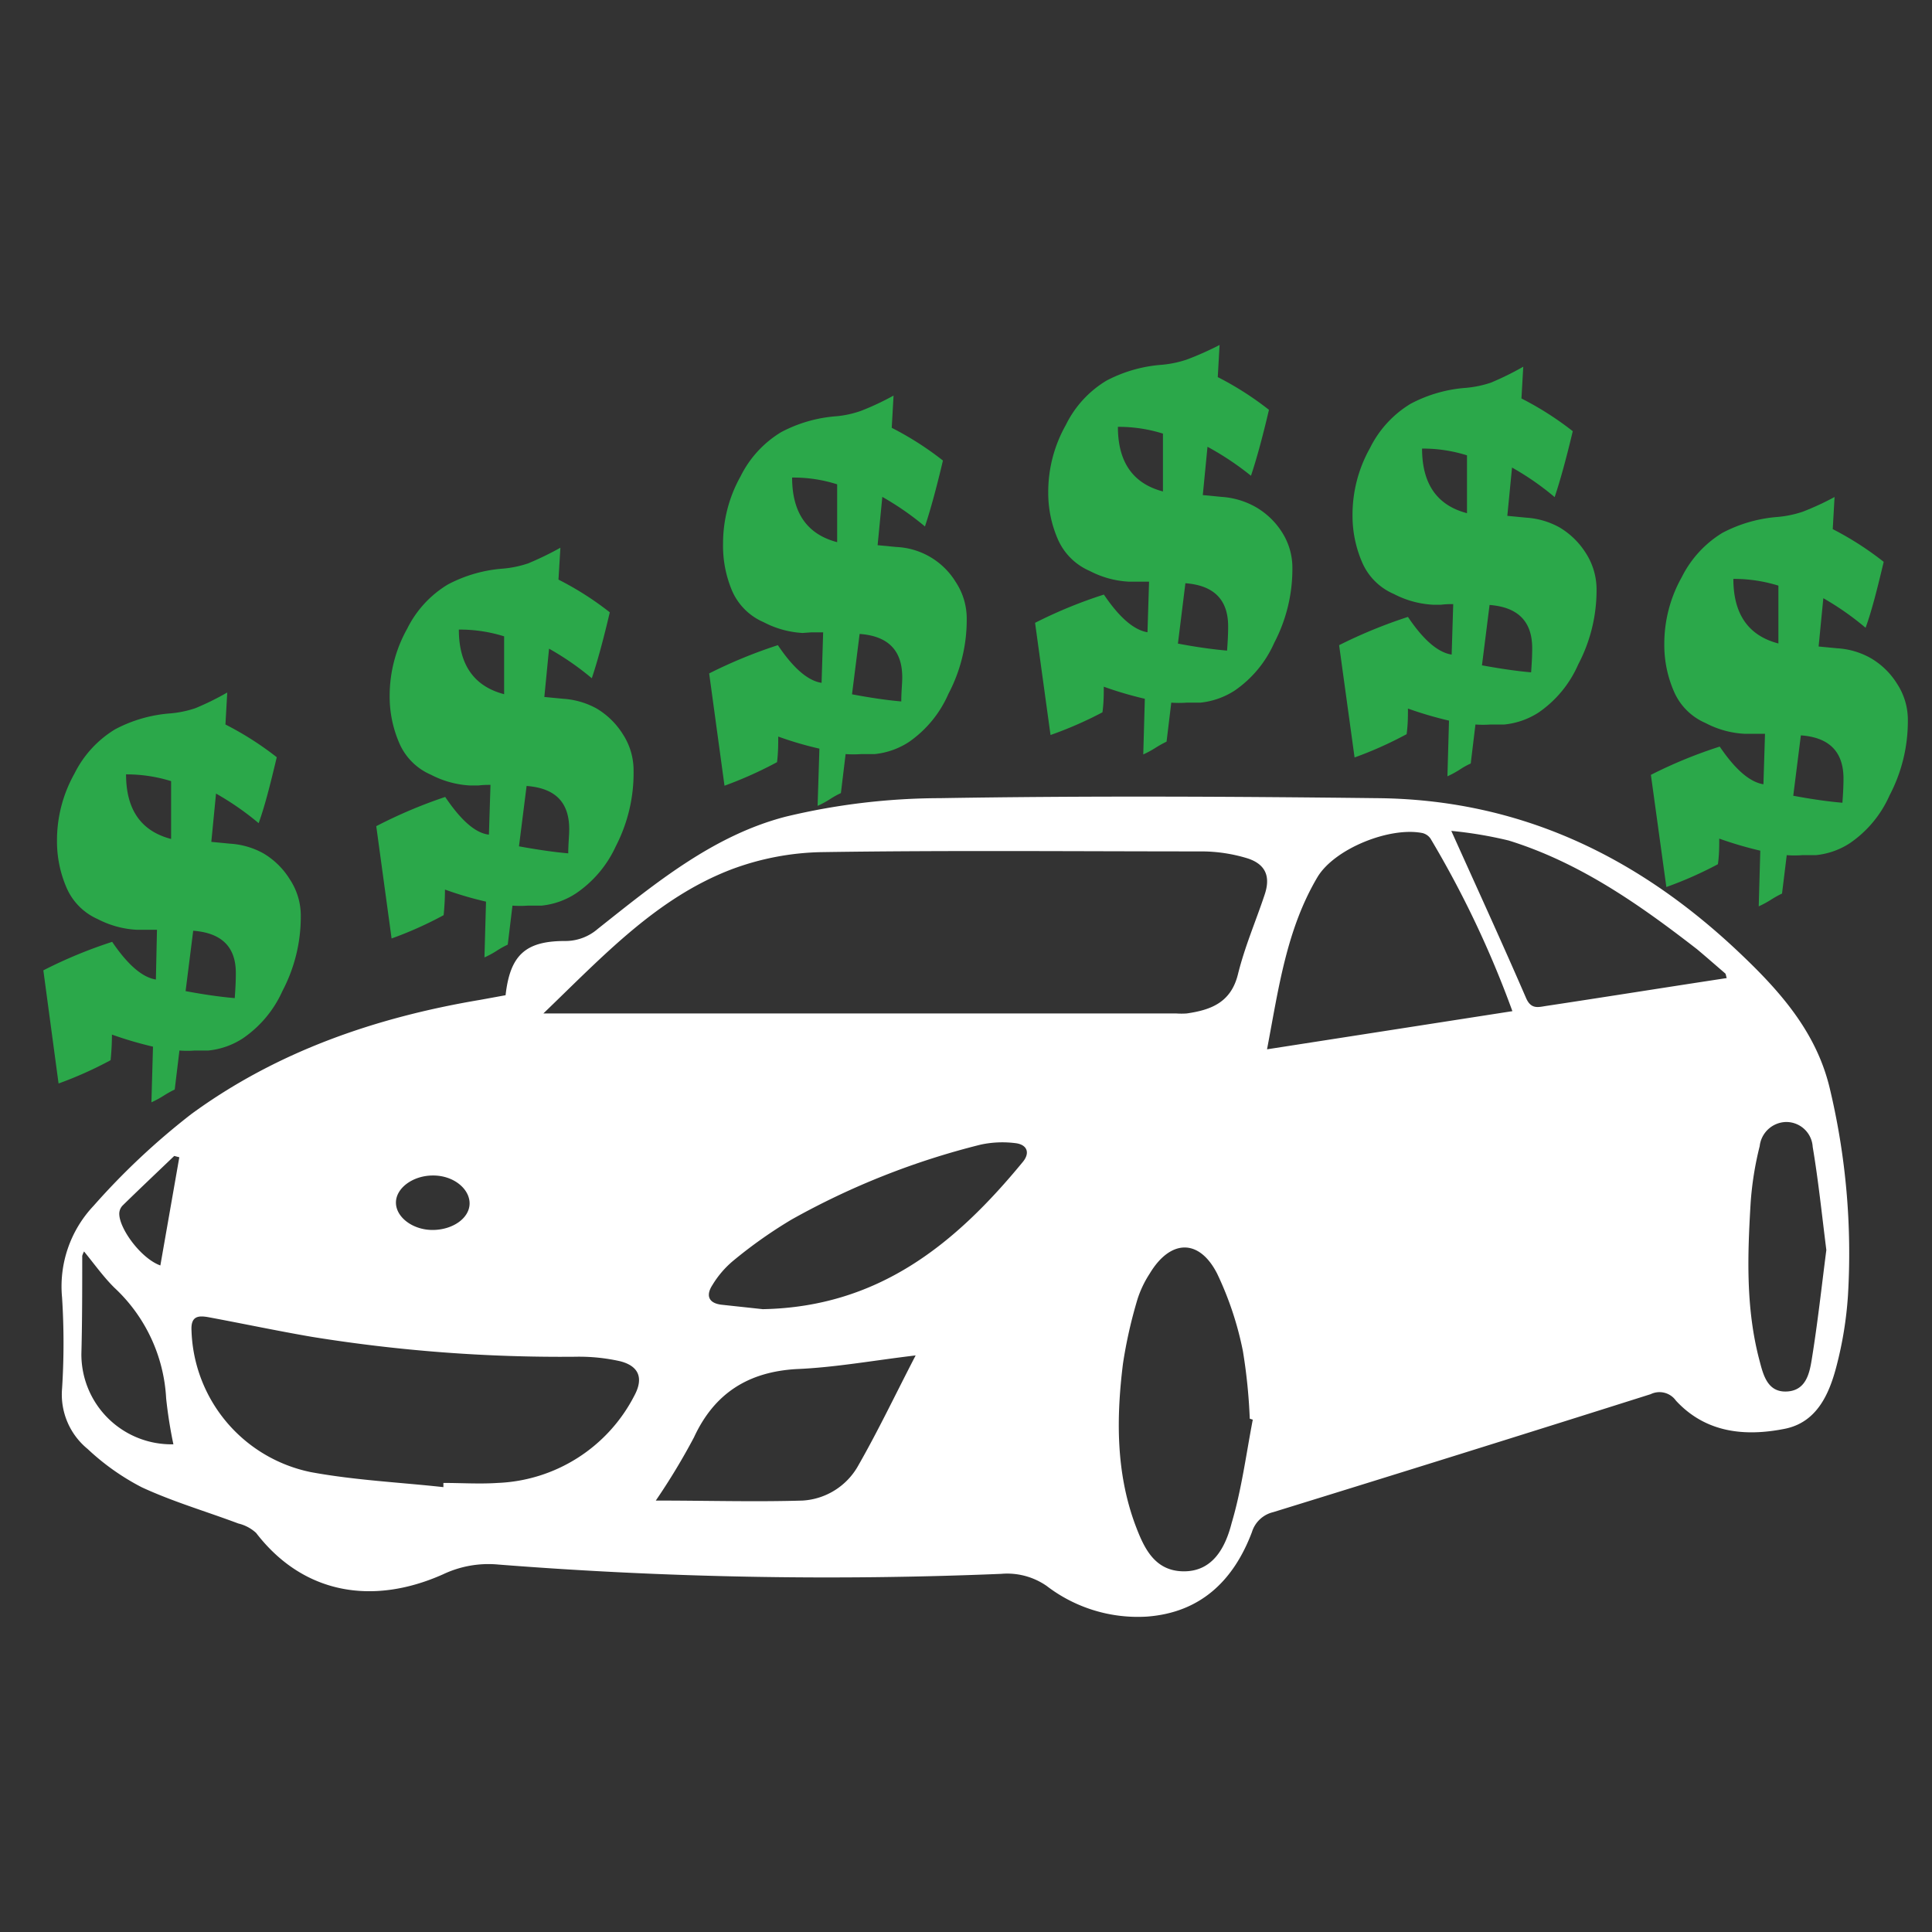 <svg id="Layer_1" data-name="Layer 1" xmlns="http://www.w3.org/2000/svg" viewBox="0 0 160 160"><rect x="0" y="0" width="160" height="160" fill="#333333" stroke="none"/><defs><style>.cls-1{fill:#fff;}.cls-2{fill:#2ba84a;}</style></defs><path class="cls-1" d="M41.87,82.42c.37-3.29,1.62-4.49,4.9-4.49a4.09,4.09,0,0,0,2.73-1c4.78-3.79,9.58-7.75,15.58-9.3a55.2,55.2,0,0,1,12.76-1.53c12-.2,24.1-.14,36.15,0,11.87.09,21.73,4.83,30.27,13,3.36,3.2,6.21,6.53,7.28,11.06a58.75,58.75,0,0,1,1.5,17.13,31.17,31.17,0,0,1-.95,5.85c-.61,2.35-1.65,4.67-4.3,5.19-3.28.65-6.53.34-9-2.34a1.67,1.67,0,0,0-2.09-.53q-15.61,4.94-31.26,9.77a2.43,2.43,0,0,0-1.76,1.65c-1.51,4-4.24,6.67-8.7,7a12.39,12.39,0,0,1-8.3-2.54,5.74,5.74,0,0,0-3.77-1,348.34,348.34,0,0,1-41.63-.77,8.76,8.76,0,0,0-4.57.8c-5.86,2.62-11.61,1.64-15.5-3.42a3.3,3.3,0,0,0-1.47-.78c-2.66-1-5.41-1.8-8-3A19.73,19.73,0,0,1,7.26,120a5.82,5.82,0,0,1-2.12-5,59.28,59.28,0,0,0,0-7.54,9.72,9.72,0,0,1,2.61-7.6,58.89,58.89,0,0,1,8.11-7.61c7.12-5.2,15.3-8,23.93-9.45ZM45,83.93H97.41a6.32,6.32,0,0,0,.87,0c2-.29,3.66-.9,4.24-3.24s1.48-4.39,2.21-6.59c.5-1.48.11-2.5-1.37-3a13.08,13.08,0,0,0-3.83-.59c-10.5,0-21-.1-31.5.06A22.42,22.42,0,0,0,60.57,72C54.39,74.37,50,79.12,45,83.93Zm-8.28,39.23,0-.35c1.49,0,3,.1,4.49,0a13.32,13.32,0,0,0,11.32-7.22c.78-1.44.4-2.46-1.18-2.86a15.49,15.49,0,0,0-3.73-.37,129.34,129.34,0,0,1-21.8-1.65c-2.85-.49-5.68-1.09-8.53-1.62-.87-.16-1.5-.11-1.43,1.11a12.36,12.36,0,0,0,9.91,11.72C29.42,122.59,33.1,122.76,36.74,123.16ZM104.93,86.9l20.32-3.16a83.81,83.81,0,0,0-6.78-14.29,1.14,1.14,0,0,0-.67-.46c-2.7-.54-7.29,1.29-8.7,3.66C106.53,77,105.89,81.86,104.93,86.9Zm-1.18,30.67-.25-.08a45.36,45.36,0,0,0-.57-5.61,27.2,27.2,0,0,0-2.13-6.4c-1.5-2.94-3.89-2.84-5.59,0a8.77,8.77,0,0,0-1,2.09A38.61,38.61,0,0,0,93,112.93c-.56,4.49-.58,9,1,13.3.7,1.86,1.55,3.87,4,3.9s3.49-2,4-4C102.82,123.37,103.2,120.44,103.75,117.57Zm-40.58-9.15c9.63-.18,16-5.46,21.54-12.2.63-.77.33-1.44-.62-1.55a8.57,8.57,0,0,0-2.86.12A63.21,63.21,0,0,0,65.55,101a38.48,38.48,0,0,0-4.84,3.42,8,8,0,0,0-1.71,2c-.53.81-.38,1.49.74,1.63ZM143,81c-.07-.22-.07-.34-.13-.39-.77-.66-1.53-1.33-2.33-2-4.78-3.71-9.73-7.18-15.59-9a34,34,0,0,0-4.76-.8c2.16,4.8,4.23,9.31,6.2,13.86.41.93,1,.74,1.64.64C133,82.56,137.93,81.77,143,81ZM75.83,112.25c-3.53.42-6.69,1-9.86,1.13-4,.23-6.81,2-8.5,5.66a54.34,54.34,0,0,1-3.16,5.23c4.27,0,8.22.12,12.17,0a5.66,5.66,0,0,0,4.62-2.94C72.74,118.46,74.15,115.49,75.83,112.25Zm75.42-8.73c-.37-2.92-.66-5.75-1.13-8.54a2.19,2.19,0,0,0-2.25-2.06,2.25,2.25,0,0,0-2.14,2,26.75,26.75,0,0,0-.75,4.7c-.26,4.34-.41,8.7.72,13,.31,1.18.64,2.67,2.23,2.62s1.91-1.43,2.1-2.59C150.53,109.59,150.86,106.53,151.25,103.52ZM14.36,119.61a37.22,37.22,0,0,1-.6-3.8,13.48,13.48,0,0,0-4.29-9.17c-.89-.88-1.63-1.92-2.51-3a2.33,2.33,0,0,0-.15.36c0,2.7,0,5.41-.07,8.12A7.45,7.45,0,0,0,14.36,119.61Zm.49-23.77-.42-.11c-1.42,1.36-2.85,2.71-4.25,4.08a1,1,0,0,0-.3.63c-.08,1.21,1.76,3.77,3.4,4.36Zm21,1.51c-1.66,0-3.08,1.05-3.06,2.27s1.45,2.27,3.1,2.24,3-1,3-2.2S37.58,97.36,35.9,97.35Z"/><path class="cls-2" d="M18.82,57.35,18.67,60a25.89,25.89,0,0,1,4.25,2.71c-.54,2.27-1,4.09-1.5,5.46a23.36,23.36,0,0,0-3.53-2.45l-.39,4,1.56.15a6.52,6.52,0,0,1,2.75.8A6.4,6.4,0,0,1,24,72.82a5.45,5.45,0,0,1,.91,3.07,13.2,13.2,0,0,1-1.52,6.18A9.38,9.38,0,0,1,20.1,86a6.39,6.39,0,0,1-2.84,1l-1.12,0a8.17,8.17,0,0,1-1.28,0l-.39,3.23a8.89,8.89,0,0,0-.93.52,8.4,8.4,0,0,1-1,.54l.13-4.61a31.2,31.2,0,0,1-3.4-1,21.07,21.07,0,0,1-.11,2.12,31.55,31.55,0,0,1-4.31,1.93L3.59,80.36A38.49,38.49,0,0,1,9.29,78c1.29,1.9,2.49,2.94,3.62,3.12L13,77c-.27,0-.6,0-1,0l-.69,0a7.94,7.94,0,0,1-3.23-.89A5,5,0,0,1,5.5,73.49a9.64,9.64,0,0,1-.78-3.88,11.27,11.27,0,0,1,1.45-5.55A8.93,8.93,0,0,1,9.53,60.4a11.56,11.56,0,0,1,4.59-1.32,8.91,8.91,0,0,0,2.06-.43A22.88,22.88,0,0,0,18.82,57.35ZM14.17,69.48V64.69a12.48,12.48,0,0,0-3.73-.56Q10.44,68.51,14.17,69.48ZM16,77.08l-.63,5c1.55.29,2.9.48,4.07.58q.09-1.19.09-2C19.56,78.44,18.38,77.26,16,77.08Z"/><path class="cls-2" d="M46.41,45.36,46.25,48a25.47,25.47,0,0,1,4.25,2.71q-.8,3.41-1.49,5.46a23,23,0,0,0-3.54-2.45l-.39,4,1.56.15a6.61,6.61,0,0,1,2.76.8,6.44,6.44,0,0,1,2.16,2.1,5.48,5.48,0,0,1,.91,3.08A13.19,13.19,0,0,1,51,70.08,9.47,9.47,0,0,1,47.68,74a6.36,6.36,0,0,1-2.83,1l-1.13,0a9,9,0,0,1-1.28,0l-.39,3.23a7.32,7.32,0,0,0-.93.52,7.65,7.65,0,0,1-1,.54l.13-4.62a29.35,29.35,0,0,1-3.4-1,21.07,21.07,0,0,1-.11,2.12,31,31,0,0,1-4.31,1.93l-1.27-9.3A40.11,40.11,0,0,1,36.87,66c1.29,1.91,2.49,3,3.62,3.12L40.62,65c-.27,0-.6,0-1,.05l-.7,0a7.94,7.94,0,0,1-3.23-.89,5,5,0,0,1-2.64-2.66,9.68,9.68,0,0,1-.78-3.88,11.38,11.38,0,0,1,1.45-5.55,8.87,8.87,0,0,1,3.36-3.66,11.56,11.56,0,0,1,4.59-1.32,8.91,8.91,0,0,0,2.06-.43A25.58,25.58,0,0,0,46.41,45.36ZM41.75,57.49V52.7A12.17,12.17,0,0,0,38,52.14C38,55.05,39.26,56.84,41.75,57.49Zm1.86,7.6-.63,5c1.55.28,2.91.48,4.08.58,0-.79.08-1.47.08-2C47.14,66.45,46,65.27,43.61,65.09Z"/><path class="cls-2" d="M74,32.76l-.15,2.67a25.85,25.85,0,0,1,4.24,2.71q-.8,3.39-1.49,5.46a23.61,23.61,0,0,0-3.53-2.45l-.39,4,1.56.15a6.08,6.08,0,0,1,4.91,2.9,5.48,5.48,0,0,1,.91,3.08,13.12,13.12,0,0,1-1.51,6.17,9.43,9.43,0,0,1-3.28,4,6.36,6.36,0,0,1-2.83,1l-1.13,0a9,9,0,0,1-1.28,0l-.39,3.23a7.32,7.32,0,0,0-.93.52,8.45,8.45,0,0,1-1,.54L67.86,62a29,29,0,0,1-3.41-1c0,.62,0,1.32-.1,2.12A32.84,32.84,0,0,1,60,65.07l-1.27-9.3a40.11,40.11,0,0,1,5.69-2.34q1.93,2.87,3.62,3.12l.13-4.18c-.27,0-.6,0-1,0l-.7.05a7.86,7.86,0,0,1-3.22-.89,5,5,0,0,1-2.65-2.67A9.59,9.59,0,0,1,59.88,45a11.38,11.38,0,0,1,1.45-5.55,8.87,8.87,0,0,1,3.36-3.66,11.56,11.56,0,0,1,4.6-1.32,8.39,8.39,0,0,0,2-.44A22,22,0,0,0,74,32.76ZM69.33,44.9V40.11a11.87,11.87,0,0,0-3.73-.56C65.6,42.46,66.84,44.25,69.33,44.9Zm1.86,7.6-.63,5c1.55.29,2.91.49,4.08.59,0-.8.08-1.47.08-2C74.72,53.86,73.55,52.67,71.19,52.5Z"/><path class="cls-2" d="M101,28.57l-.15,2.66a25.85,25.85,0,0,1,4.24,2.71q-.8,3.41-1.49,5.46A23.88,23.88,0,0,0,100,37l-.39,4,1.56.15a6.61,6.61,0,0,1,2.75.8A6.29,6.29,0,0,1,106.12,44a5.45,5.45,0,0,1,.91,3.07,13.19,13.19,0,0,1-1.51,6.18,9.38,9.38,0,0,1-3.27,3.94,6.43,6.43,0,0,1-2.84,1l-1.13,0a9.1,9.1,0,0,1-1.28,0l-.39,3.23a8.89,8.89,0,0,0-.93.52,8.45,8.45,0,0,1-1,.54l.13-4.61a30.53,30.53,0,0,1-3.4-1c0,.62,0,1.33-.11,2.12A31.55,31.55,0,0,1,87,60.87l-1.28-9.29a38.49,38.49,0,0,1,5.7-2.34c1.28,1.9,2.49,2.94,3.61,3.12l.13-4.19c-.27,0-.6,0-1,0l-.69,0a7.86,7.86,0,0,1-3.23-.89,5.06,5.06,0,0,1-2.65-2.66,9.64,9.64,0,0,1-.78-3.88,11.29,11.29,0,0,1,1.46-5.55,8.79,8.79,0,0,1,3.35-3.66,11.66,11.66,0,0,1,4.6-1.32,9,9,0,0,0,2.06-.43A25.7,25.7,0,0,0,101,28.57ZM96.31,40.7V35.91a12.17,12.17,0,0,0-3.73-.56C92.58,38.27,93.83,40.05,96.31,40.7Zm1.86,7.6-.62,5c1.54.29,2.9.48,4.07.58q.09-1.18.09-2C101.71,49.66,100.53,48.48,98.17,48.3Z"/><path class="cls-2" d="M126.15,30.37,126,33a25.89,25.89,0,0,1,4.25,2.71q-.81,3.4-1.5,5.46a22.6,22.6,0,0,0-3.53-2.45l-.39,4,1.56.15a6.56,6.56,0,0,1,2.75.8,6.47,6.47,0,0,1,2.17,2.1,5.56,5.56,0,0,1,.91,3.08,13.2,13.2,0,0,1-1.52,6.18A9.38,9.38,0,0,1,127.43,59a6.39,6.39,0,0,1-2.84,1l-1.13,0a8.8,8.8,0,0,1-1.27,0l-.39,3.23a6.15,6.15,0,0,0-.93.52,8.4,8.4,0,0,1-1,.54l.13-4.61a31.2,31.2,0,0,1-3.4-1c0,.62,0,1.33-.11,2.12a31.55,31.55,0,0,1-4.31,1.93l-1.28-9.3a40.77,40.77,0,0,1,5.7-2.34q1.92,2.86,3.62,3.12l.13-4.18c-.28,0-.6,0-1,.05l-.69,0a7.9,7.9,0,0,1-3.23-.89,5,5,0,0,1-2.64-2.66,9.68,9.68,0,0,1-.78-3.88,11.27,11.27,0,0,1,1.45-5.55,8.87,8.87,0,0,1,3.36-3.66,11.56,11.56,0,0,1,4.59-1.32,9,9,0,0,0,2.06-.43A24.72,24.72,0,0,0,126.15,30.37ZM121.49,42.5V37.71a12.1,12.1,0,0,0-3.72-.56C117.77,40.06,119,41.85,121.49,42.5Zm1.87,7.6-.63,5c1.54.28,2.9.48,4.07.58.06-.79.09-1.47.09-2C126.89,51.46,125.71,50.28,123.36,50.1Z"/><path class="cls-2" d="M151.93,41.16l-.15,2.66A25.89,25.89,0,0,1,156,46.53c-.54,2.27-1,4.09-1.5,5.46A23.36,23.36,0,0,0,151,49.54l-.39,4,1.56.15a6.39,6.39,0,0,1,2.75.81,6.28,6.28,0,0,1,2.17,2.1A5.45,5.45,0,0,1,158,59.7a13.2,13.2,0,0,1-1.52,6.18,9.38,9.38,0,0,1-3.27,3.94,6.27,6.27,0,0,1-2.84,1l-1.12,0a8.17,8.17,0,0,1-1.28,0L147.58,74a8.89,8.89,0,0,0-.93.52,8.4,8.4,0,0,1-1,.54l.13-4.61a31.2,31.2,0,0,1-3.4-1c0,.62,0,1.33-.11,2.12A31.55,31.55,0,0,1,138,73.46l-1.28-9.29a38.49,38.49,0,0,1,5.7-2.34c1.29,1.9,2.49,2.94,3.62,3.12l.13-4.18c-.28,0-.6,0-1,0l-.69,0a7.78,7.78,0,0,1-3.23-.89,5,5,0,0,1-2.64-2.66,9.64,9.64,0,0,1-.78-3.88,11.27,11.27,0,0,1,1.45-5.55,9,9,0,0,1,3.36-3.66,11.73,11.73,0,0,1,4.59-1.32,8.91,8.91,0,0,0,2.06-.43A22.88,22.88,0,0,0,151.93,41.16Zm-4.65,12.13V48.5a12.48,12.48,0,0,0-3.73-.56Q143.55,52.32,147.28,53.29Zm1.86,7.61-.63,5c1.55.29,2.9.48,4.07.58q.09-1.18.09-2Q152.67,61.15,149.14,60.9Z"/></svg>